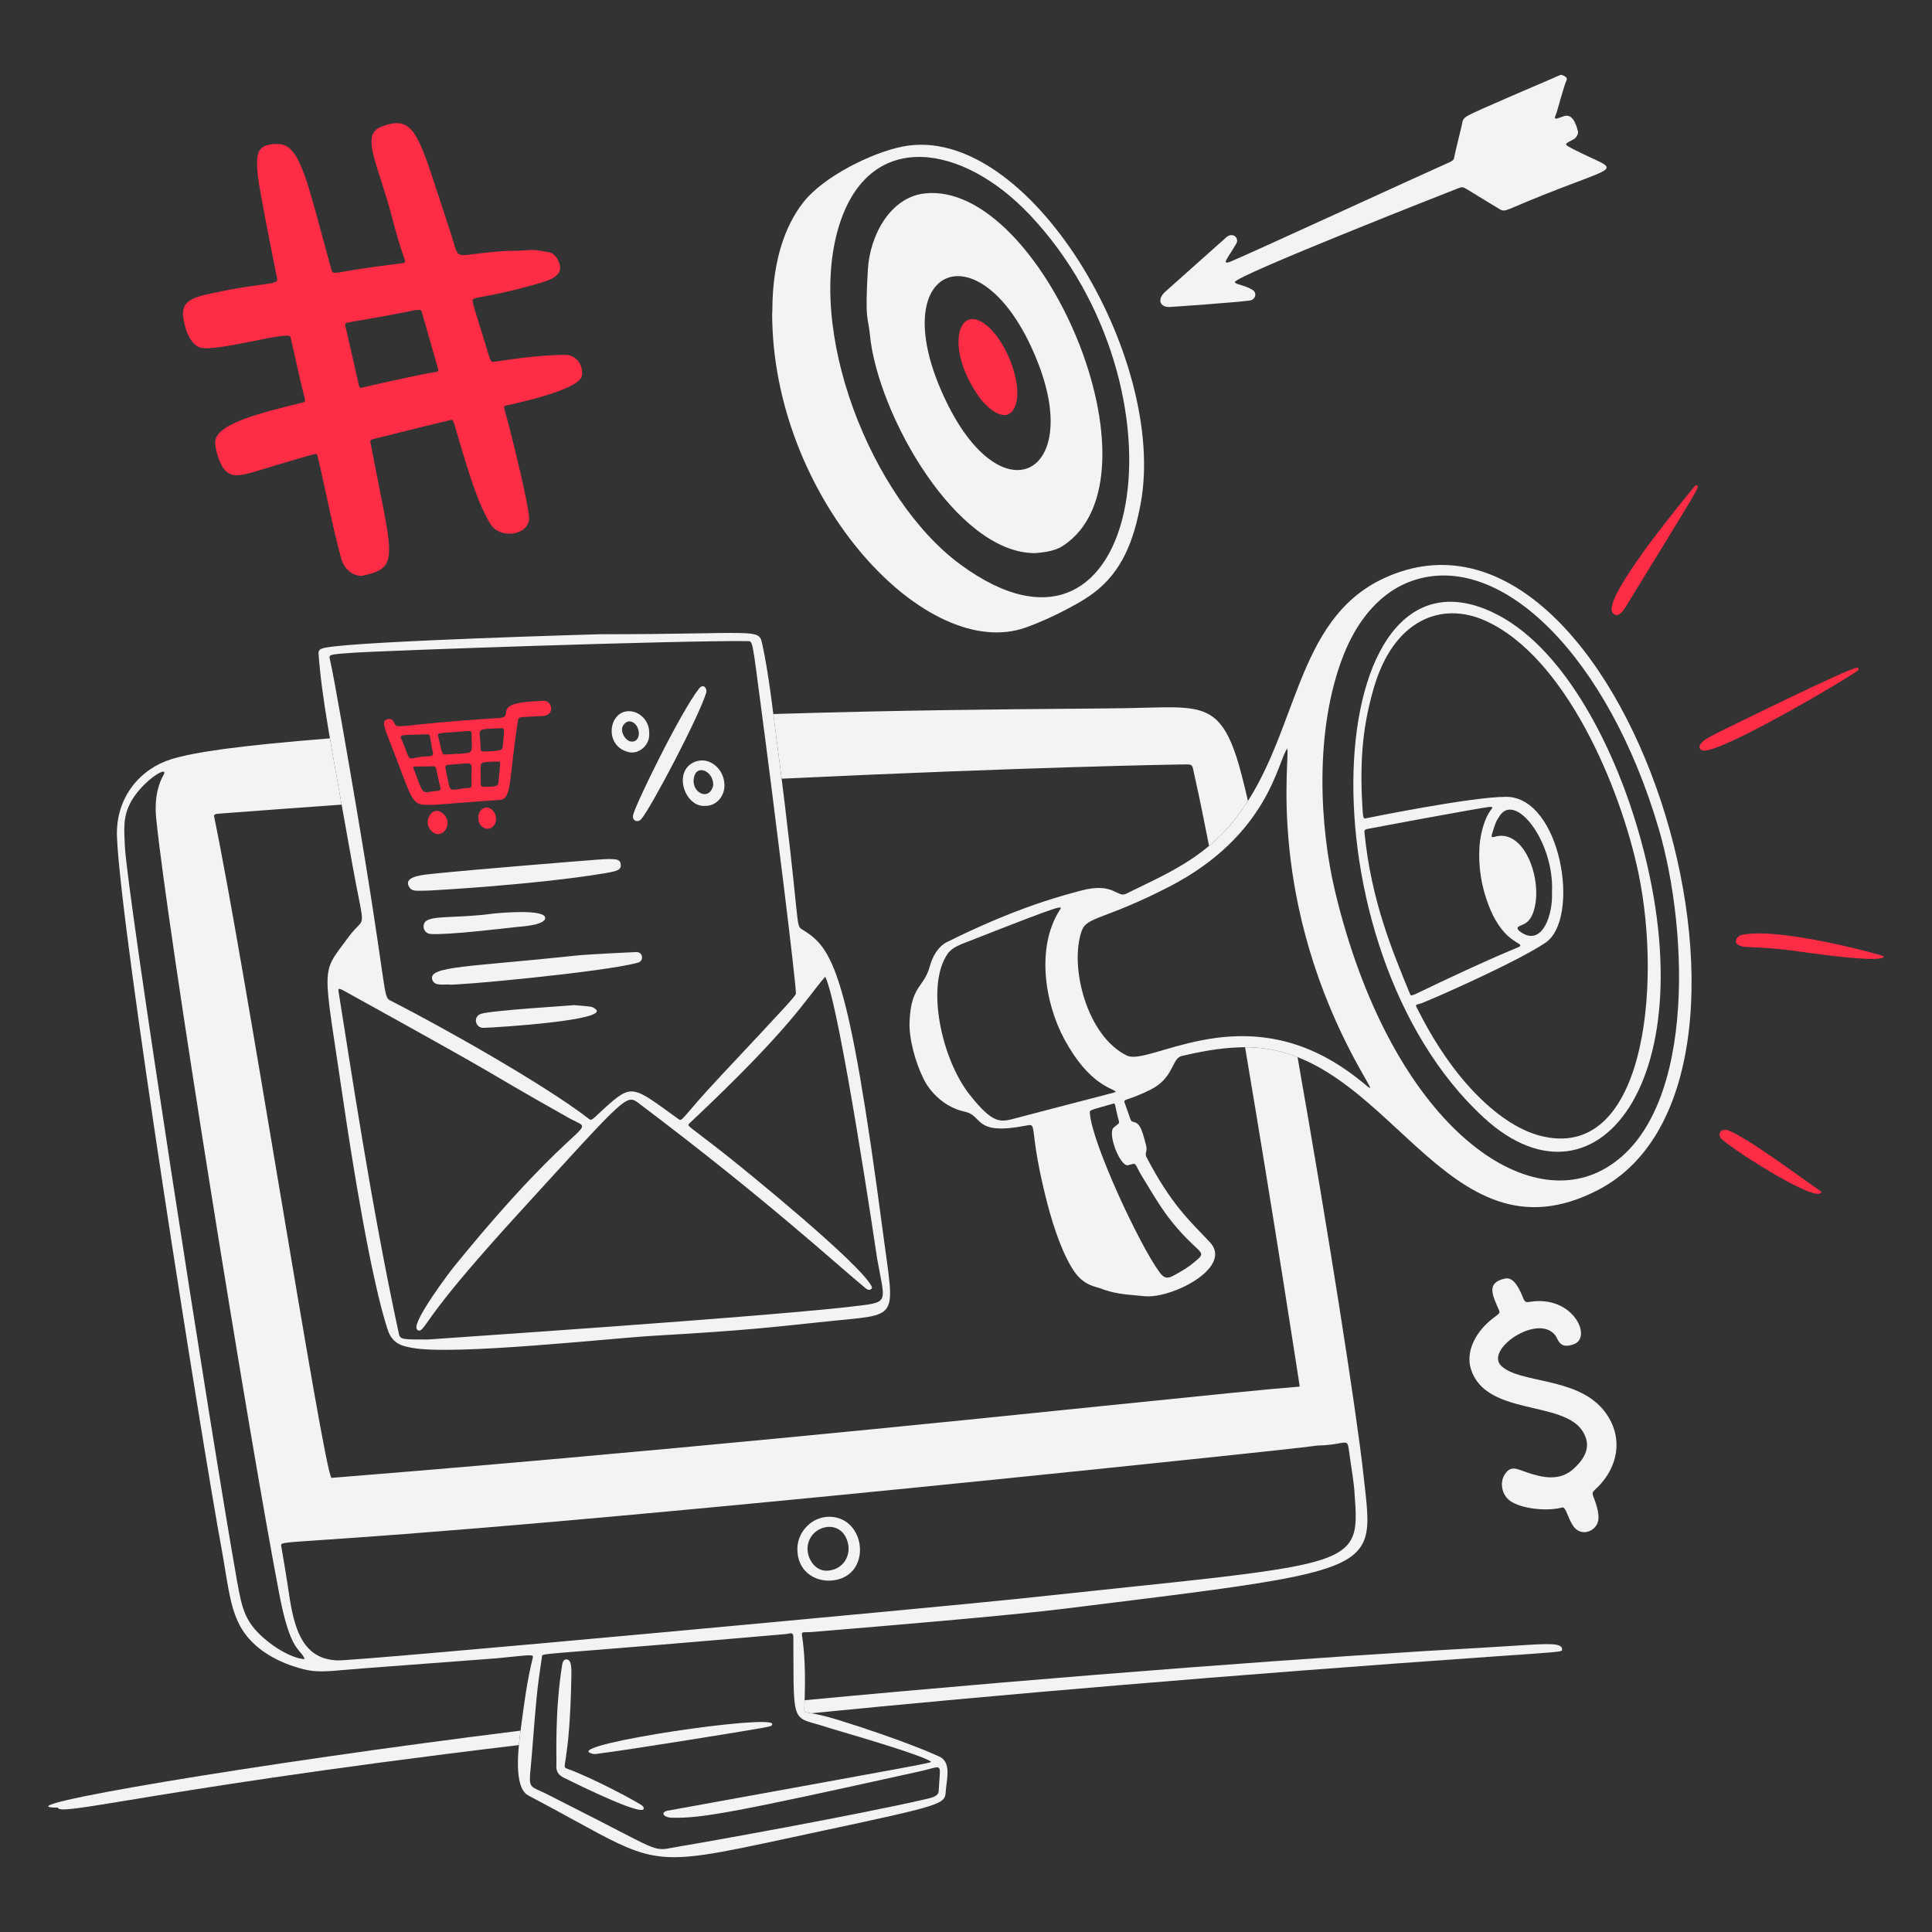 <svg width="200" height="200" viewBox="0 0 200 200" fill="none" xmlns="http://www.w3.org/2000/svg">
<rect x="0" y="0" width="200" height="200" fill="#333333" stroke="none"/>
<path fill-rule="evenodd" clip-rule="evenodd" d="M53.89 179.155C26.541 182.555 -0.583 187.128 5.997 187.128C6.043 187.548 8.041 187.22 13.347 186.348C20.237 185.215 32.705 183.165 53.718 180.648C53.77 180.102 53.834 179.59 53.89 179.155ZM83.978 177.357C103.014 175.47 126.404 173.456 155.034 171.45C161.102 171.025 161.645 171.005 161.702 170.828C161.708 170.809 161.709 170.789 161.71 170.767C161.747 170.044 160.279 170.139 157.05 170.349C156.288 170.399 155.428 170.455 154.466 170.508C137.694 171.435 110.843 173.409 83.297 176.006C83.288 176.28 83.278 176.564 83.265 176.858C83.249 177.238 83.269 177.241 83.835 177.333C83.879 177.34 83.927 177.348 83.978 177.357Z" fill="#F3F3F3"/>
<path d="M176.349 77.699C175.986 77.659 175.819 77.384 176.013 77.081C176.274 76.674 176.485 76.513 178.292 75.615C178.313 75.605 191.453 69.114 192.255 69.117C192.439 69.117 192.41 69.32 192.374 69.361C191.96 69.836 178.305 77.915 176.349 77.699Z" fill="#FF2C45"/>
<path d="M195.001 99.003C195.076 99.832 186.153 98.475 185.387 98.381C181.274 97.873 180.443 98.245 179.818 97.725C179.494 97.456 179.858 96.89 180.267 96.793C184.051 95.9 194.99 98.888 195.001 99.003Z" fill="#FF2C45"/>
<path d="M175.011 50.848C175.493 50.257 175.537 50.142 175.711 50.278C175.909 50.433 175.908 50.399 168.296 62.815C167.905 63.452 167.385 64.018 166.934 63.421C165.846 61.982 173.839 52.285 175.011 50.848Z" fill="#FF2C45"/>
<path d="M178.691 116.941C180.4 117.517 183.966 120.122 188.201 123.126C188.233 123.148 188.61 123.353 188.516 123.475C187.757 124.459 178.604 118.52 178.12 117.8C177.859 117.411 178.027 116.947 178.691 116.941Z" fill="#FF2C45"/>
<path fill-rule="evenodd" clip-rule="evenodd" d="M34.153 76.435C24.616 77.2 20.118 77.855 17.707 78.6C14.62 79.553 11.931 82.462 12.109 86.666C12.531 96.665 20.915 149.346 22.933 160.308C23.081 161.112 23.204 161.865 23.32 162.572C23.799 165.491 24.151 167.637 25.567 169.388C26.695 170.783 28.614 172.092 31.428 172.799C32.735 173.127 33.726 173.04 35.847 172.855C36.336 172.813 36.885 172.765 37.512 172.715C37.523 172.714 41.015 172.451 44.509 172.188L44.516 172.187C48.013 171.923 51.511 171.659 51.521 171.658C51.828 171.627 52.111 171.598 52.369 171.571C55.097 171.288 55.237 171.273 55.157 171.595C54.57 173.961 54.257 176.318 53.927 178.87L53.913 178.975C53.651 180.997 53.126 185.044 54.702 185.873C56.559 186.851 58.12 187.706 59.47 188.447C63.086 190.429 65.19 191.582 67.436 192.034C70.563 192.663 73.965 191.93 82.103 190.177C83.049 189.973 84.059 189.755 85.141 189.524C97.642 186.854 97.816 186.757 97.901 185.478C97.917 185.242 97.949 184.986 97.982 184.723C98.129 183.559 98.295 182.245 97.139 181.793L97.122 181.786C96.862 181.667 93.534 180.153 86.789 178.052C85.197 177.557 84.317 177.413 83.835 177.334C83.268 177.242 83.249 177.239 83.265 176.859C83.428 173.02 83.267 170.9 83.023 169.298C82.973 168.967 83.076 168.966 83.472 168.965C83.63 168.964 83.835 168.963 84.095 168.941C84.49 168.908 85.034 168.863 85.699 168.808L85.712 168.807C91.103 168.359 104.367 167.255 110.133 166.539C111.1 166.42 112.037 166.304 112.947 166.191C133.203 163.685 139.466 162.911 141.071 159.762C141.789 158.353 141.574 156.469 141.264 153.741C141.224 153.394 141.183 153.033 141.142 152.657C140.405 145.904 137.379 126.759 134.321 109.432C132.639 108.773 130.843 108.39 128.889 108.408C131.843 125.861 134.548 143.527 134.549 143.54C131.262 143.795 124.766 144.461 115.799 145.38C97.134 147.294 67.76 150.307 34.33 152.987C33.959 153.017 31.552 138.677 28.875 122.737C26.415 108.083 23.728 92.077 22.188 84.644C22.11 84.266 22.15 84.263 23.118 84.195C23.262 84.185 23.427 84.174 23.615 84.159C27.602 83.854 31.523 83.567 35.367 83.296C34.871 80.53 34.474 78.309 34.153 76.435ZM80.914 80.611C106.111 79.411 122.114 79.128 122.115 79.141C122.302 79.141 122.461 79.138 122.597 79.135C123.003 79.127 123.207 79.123 123.33 79.221C123.453 79.319 123.495 79.52 123.578 79.925C123.605 80.057 123.637 80.211 123.677 80.391C124.129 82.397 124.63 84.834 125.161 87.571C126.128 86.761 127.057 85.822 127.934 84.696C128.384 84.118 128.8 83.523 129.188 82.914C128.732 80.933 128.332 79.385 128.006 78.386C126.265 73.054 124.298 73.107 118.547 73.262C117.934 73.278 117.277 73.296 116.574 73.308C115.343 73.33 113.513 73.347 111.179 73.366C104.336 73.421 93.162 73.512 80.059 73.916C80.125 74.426 80.188 74.93 80.25 75.419C80.324 76.004 80.395 76.568 80.465 77.102C80.628 78.353 80.777 79.521 80.914 80.611ZM140.193 154.167C140.148 153.568 139.943 152.213 139.822 151.415C139.803 151.293 139.787 151.184 139.773 151.092C139.734 150.83 139.704 150.604 139.678 150.41C139.593 149.78 139.555 149.492 139.396 149.387C139.262 149.298 139.044 149.338 138.643 149.41C138.172 149.495 137.448 149.625 136.312 149.647C136.311 149.647 136.31 149.648 136.306 149.648C136.255 149.659 135.688 149.773 126.086 150.781C62.847 157.424 40.76 158.916 33.105 159.434C29.302 159.691 29.06 159.707 29.104 159.994C29.185 160.523 29.379 161.655 29.584 162.851C29.663 163.311 29.734 163.791 29.806 164.279C30.329 167.805 30.917 171.776 34.962 171.883C37.189 171.942 98.724 166.227 105.458 165.5C109.095 165.108 112.358 164.766 115.285 164.459C133.081 162.593 138.448 162.03 139.878 159.359C140.496 158.205 140.379 156.658 140.212 154.442C140.205 154.352 140.2 154.26 140.193 154.167ZM82.129 169.484C82.127 169.004 81.901 169.052 81.612 169.114C81.529 169.132 81.441 169.151 81.352 169.158C70.536 170.1 64.364 170.592 60.839 170.873C56.548 171.215 56.176 171.245 56.122 171.392C56.117 171.406 56.114 171.421 56.112 171.437C55.587 174.894 55.495 176.074 55.148 180.5L55.063 181.576C55.022 182.095 54.98 182.531 54.944 182.901C54.785 184.554 54.755 184.869 55.554 185.231C56.461 185.644 56.472 185.649 57.064 185.955C57.449 186.154 58.08 186.479 59.362 187.125C61.296 188.101 62.776 188.868 63.93 189.465C66.859 190.982 67.688 191.411 68.52 191.418C68.848 191.42 69.177 191.357 69.636 191.269C69.9 191.219 70.207 191.16 70.581 191.1C72.759 190.754 88.704 187.891 95.8 186.254L95.874 186.238C96.426 186.111 97.142 185.948 97.168 185.444C97.193 184.954 97.225 184.553 97.25 184.227C97.309 183.477 97.337 183.125 97.183 183.005C97.047 182.898 96.769 182.973 96.246 183.113C95.979 183.185 95.648 183.274 95.24 183.364C75.874 187.658 72.611 188.24 69.559 188.17C68.652 188.149 68.337 187.583 69.133 187.439C96.096 182.55 96.12 182.537 96.393 182.392L96.403 182.386C95.716 181.8 89.529 179.971 86.92 179.2C86.322 179.024 85.912 178.902 85.799 178.864C85.285 178.692 84.844 178.569 84.465 178.462C83.707 178.25 83.196 178.106 82.852 177.785C82.144 177.124 82.141 175.707 82.134 171.372C82.133 170.796 82.132 170.169 82.129 169.484ZM14.035 82.258C12.757 83.987 12.825 85.413 12.899 86.984C12.908 87.171 12.917 87.36 12.924 87.552C13.083 92.052 21.847 148.523 24.535 163.647C25.066 166.632 25.375 168.052 27.743 169.942C29.134 171.053 30.694 171.749 31.54 171.742C31.428 171.449 31.272 171.268 31.083 171.047C30.561 170.438 29.78 169.528 28.933 165.125C25.762 148.642 17.359 96.479 16.173 84.757C15.929 82.342 16.532 80.928 16.919 80.243C17.483 79.244 15.381 80.438 14.035 82.258Z" fill="#F3F3F3"/>
<path d="M82.545 160.245C82.595 158.511 84.091 156.973 85.918 157.015C89.701 157.101 90.315 163.181 86.173 163.609C84.391 163.793 82.474 162.668 82.545 160.245ZM83.594 160.318C83.581 161.339 84.379 162.753 85.787 162.587C87.377 162.4 88.026 161.008 87.805 159.876C87.241 156.991 83.625 157.855 83.594 160.318Z" fill="#F3F3F3"/>
<path d="M59.145 173.709C58.962 183.113 57.992 182.843 58.742 183.108C61.24 183.992 66.409 186.736 66.566 186.997C67.51 188.567 59.579 184.629 58.349 184.021C57.758 183.729 57.543 183.296 57.597 182.688C57.637 182.247 57.398 177.194 58.207 172.265C58.244 172.037 58.385 171.759 58.65 171.78C59.187 171.823 59.165 172.69 59.145 173.709Z" fill="#F3F3F3"/>
<path d="M79.94 178.47C79.94 178.652 79.882 178.694 78.908 178.873C77.028 179.22 64.782 181.186 62.246 181.494C61.728 181.557 61.496 181.668 61.041 181.44C59.157 180.497 79.942 177.436 79.94 178.47Z" fill="#F3F3F3"/>
<path d="M121.093 31.779C120.103 31.835 119.712 31.006 120.654 30.175C121.55 29.385 126.916 24.592 126.937 24.573C127.607 23.971 128.318 24.646 127.977 25.227C127.064 26.783 126.39 27.458 127.371 27.086C128.51 26.654 148.154 17.622 149.401 17.091C150.487 16.629 150.497 16.567 150.55 16.228C150.61 15.844 151.336 12.976 151.36 12.786C151.402 12.458 151.473 12.266 151.903 11.999C152.62 11.553 160.347 8.282 160.788 8.083C161.621 7.706 161.602 7.716 161.763 7.786C162.322 8.032 162.245 8.176 162.078 8.525C161.979 8.732 161.326 10.992 161.176 11.535C161.001 12.168 160.587 12.544 161.788 12.059C162.724 11.681 163.11 12.669 163.355 13.623C163.409 13.834 163.165 14.275 162.941 14.4C162.002 14.925 161.696 14.852 163.01 15.515C167.937 18.004 168.119 16.741 158.34 20.76C155.641 21.869 155.786 21.996 155.077 21.552C154.831 21.397 153.906 20.858 151.94 19.643C151.399 19.309 151.368 19.332 150.906 19.509C150.088 19.823 127.788 28.582 127.834 29.199C127.853 29.453 128.758 29.466 129.647 29.999C130.163 30.308 129.981 31.033 129.369 31.11C127.579 31.337 121.714 31.743 121.091 31.778L121.093 31.779Z" fill="#F3F3F3"/>
<path d="M83.139 20.972C85.266 18.24 90.287 15.798 93.422 15.174C106.408 12.587 120.913 37.037 118.073 52.182C117.382 55.867 116.208 59.163 113.152 61.429C111.224 62.858 107.352 64.643 105.668 65.126C95.289 68.102 79.933 51.221 79.933 32.41C80.052 32.41 79.476 25.678 83.139 20.972ZM106.551 22.186C99.673 14.944 90.261 13.351 87.005 22.919C83.216 34.056 90.199 51.64 99.391 58.415C118.316 72.362 123.692 40.234 106.551 22.186Z" fill="#F3F3F3"/>
<path d="M107.139 57.26C98.985 57.27 90.847 42.856 90.053 34.658C89.863 32.697 89.524 33.401 89.84 27.914C90.042 24.403 92.125 20.432 95.722 20.025C107.768 18.66 121 49.382 110.013 56.519C109.019 57.165 107.565 57.21 107.139 57.26ZM107.527 37.751C101.913 23.063 91.038 27.27 97.956 41.569C103.702 53.446 111.898 49.189 107.527 37.751Z" fill="#F3F3F3"/>
<path d="M104.889 42.441C104.024 43.755 102.22 42.343 101.288 40.998C98.096 36.388 99.02 32.269 101.255 33.149C103.889 34.186 106.316 40.275 104.889 42.441Z" fill="#FF2C45"/>
<path d="M46.521 23.704C47.594 26.908 46.816 26.535 50.001 26.192C53.489 25.816 52.286 26.073 54.82 25.885C55.503 25.834 56.159 26.006 56.819 26.113C57.285 26.188 57.585 26.569 57.788 26.984C58.614 28.674 56.712 29.074 54.86 29.589C50.179 30.889 48.835 30.704 48.911 31.118C49.025 31.73 48.966 31.479 50.183 35.417C50.86 37.608 50.728 37.518 51.315 37.428C55.532 36.784 57.297 36.77 58.323 36.73C60.146 36.66 60.43 38.495 60.19 39.044C59.535 40.545 52.391 41.974 52.37 41.981C52.054 42.079 52.144 42.027 52.736 44.277C53.304 46.437 54.64 52.014 54.768 53.49C54.932 55.372 51.795 55.944 50.747 54.209C49.23 51.697 48.146 47.648 47.025 43.878C46.87 43.358 46.776 43.45 46.574 43.498C43.823 44.153 45.397 43.774 38.823 45.407C38.309 45.535 38.299 45.524 38.366 45.877C40.574 57.583 41.472 58.657 37.746 59.558C36.606 59.834 35.628 58.858 35.348 57.902C34.53 55.101 33.259 48.603 32.848 47.12C32.779 46.871 32.742 46.945 30.177 47.684C25.187 49.122 24.222 49.79 23.178 48.542C22.804 48.095 22.301 46.721 22.276 45.827C22.22 43.839 27.194 42.703 31.356 41.66C31.757 41.559 31.6 41.593 31.013 39.037L30.069 34.868C29.933 34.214 22.558 36.405 20.822 36.002C19.652 35.73 19.12 33.978 18.961 32.787C18.711 30.92 20.507 30.675 22.384 30.27C27.054 29.262 28.83 29.52 28.696 28.873C28.406 27.473 26.762 19.24 26.666 17.978C26.51 15.927 26.518 14.86 28.838 14.912C31.169 14.964 31.856 19.132 34.304 27.906C34.488 28.566 34.5 28.153 40.132 27.44C41.897 27.217 41.972 27.275 41.918 27.008C41.804 26.442 41.579 26.277 40.546 22.356C39.119 16.944 37.285 13.971 39.458 13.124C43.131 11.692 43.319 14.139 46.524 23.705L46.521 23.704ZM45.393 38.331C45.376 38.25 43.695 32.403 43.689 32.382C43.52 31.812 43.652 32.053 38.352 32.981C35.666 33.452 35.669 33.359 35.758 33.768C35.797 33.948 35.776 33.766 37.009 39.251C37.178 40.005 37.149 40.211 37.45 40.137C38.949 39.766 44.48 38.55 45.216 38.499C45.283 38.494 45.342 38.381 45.393 38.331Z" fill="#FF2C45"/>
<path d="M165.469 123.166C149.403 131.534 143.746 107.973 128.597 108.413C127.007 108.459 125.399 108.596 122.318 109.32C121.297 109.56 121.529 111.607 119.085 112.812C116.378 114.147 116.219 113.639 116.476 114.318C117.101 115.97 116.982 116.057 117.311 116.131C117.971 116.278 118.181 116.745 118.646 118.587C118.809 119.234 118.458 119.356 118.686 119.792C121.23 124.666 123.145 126.374 125.234 128.577C127.318 130.775 123.114 133.421 120.15 134.043C118.794 134.327 118.379 134.149 117.362 134.076C114.916 133.901 114.168 133.413 113.487 133.238C112.249 132.92 111.533 132.216 110.903 131.153C109.636 129.013 108.743 125.962 108.158 123.546C106.441 116.455 107.479 116.28 106.178 116.53C100.721 117.577 101.815 115.496 99.881 115.083C97.876 114.655 96.351 113.184 95.607 111.685C94.782 110.02 94.062 107.535 94.16 105.665C94.355 101.92 95.631 102.321 96.263 99.996C96.522 99.044 97.113 97.98 97.995 97.54C105.464 93.81 110.312 92.629 111.87 92.205C115.297 91.274 115.655 92.974 116.555 92.529C120.602 90.526 124.638 88.928 127.934 84.696C134.486 76.284 133.833 64.214 143.286 59.851C167.954 48.465 187.621 111.627 165.468 123.164L165.469 123.166ZM116.66 109.274C118.916 110.362 127.786 103.754 138.092 109.951C141.921 112.253 142.775 114.216 140.824 110.741C130.978 93.195 133.589 78.295 133.254 77.507C132.276 78.683 131.41 86.441 121.033 91.792C114.389 95.218 112.508 94.877 111.987 96.339C110.655 100.073 112.537 107.286 116.66 109.274ZM171.694 85.73C166.507 68.11 155.446 56.917 146.195 60.122C143.145 61.179 140.631 63.88 139.083 67.811C136.021 75.585 136.614 85.628 138.208 92.285C143.788 115.587 157.188 125.679 165.827 121.143C175.565 116.03 174.888 96.579 171.694 85.73ZM100.364 113.303C102.865 116.471 103.599 116.164 105.179 115.749C115.507 113.032 115.303 113.155 115.501 113.009C115.223 112.643 112.766 112.362 110.191 107.597C108.075 103.681 107.315 97.98 109.667 94.267C110.027 93.699 110.544 93.412 100.326 97.425C99.484 97.755 98.59 98.045 98.122 98.703C95.809 101.957 97.454 109.618 100.364 113.303ZM116.754 120.632C115.912 120.72 114.615 117.282 115.29 116.718C115.797 116.294 115.906 116.35 115.812 116.004C115.34 114.262 115.526 114.164 115.183 114.264C112.7 114.991 112.796 114.863 112.829 115.292C113.067 118.375 117.942 128.863 120.033 131.701C120.428 132.237 120.766 132.455 121.493 132.048C122.22 131.641 122.884 131.277 123.5 130.768C125.074 129.468 124.408 130.068 121.927 127.213C120.571 125.653 119.903 124.55 118.197 121.734C117.355 120.345 117.756 120.352 116.754 120.632Z" fill="#F3F3F3"/>
<path d="M153.654 115.744C134.448 98.175 136.499 55.008 154.452 63.355C161.721 66.734 166.726 76.853 169.138 84.499C177.453 110.854 165.566 126.641 153.654 115.744ZM141.03 83.466C141.102 84.719 141.135 84.785 141.423 84.707C141.448 84.701 152.268 82.487 155.91 82.486C161.604 82.484 163.67 95.117 159.977 97.597C157.062 99.555 148.884 103.173 147.179 103.845C146.793 103.997 146.465 103.941 146.625 104.24C147.126 105.172 148.26 107.588 150.422 110.477C152.584 113.366 155.853 116.601 159.337 117.545C170.205 120.49 172.078 102.21 169.616 90.406C167.757 81.49 162.05 67.972 153.744 64.249C149.268 62.242 144.251 64.084 142.189 71.306C141.189 74.811 140.726 78.154 141.03 83.466ZM154.243 83.522C152.965 83.671 142.847 85.564 141.493 85.826C141.299 85.865 141.229 85.98 141.247 86.159C141.939 93.228 144.143 98.457 145.961 102.888C146.099 103.224 146.109 103.083 149.242 101.61C156.954 97.984 157.315 98.112 157.375 97.904C157.498 97.483 155.022 97.471 153.58 92.091C153.107 90.329 152.962 88.056 153.346 86.297C153.946 83.55 154.964 83.597 154.243 83.522ZM160.662 92.35C160.911 87.136 156.865 81.939 155.238 84.471C154.85 85.075 154.84 85.056 154.417 86.463C154.374 86.608 154.486 86.698 154.632 86.65C157.697 85.638 159.605 90.757 158.878 93.901C158.5 95.538 157.806 95.618 157.276 95.879C156.875 96.078 157.224 96.374 157.608 96.605C159.679 97.846 160.768 94.701 160.662 92.35Z" fill="#F3F3F3"/>
<path d="M160.978 138.2C159.156 135.943 153.646 139.729 155.424 141.41C157.31 143.194 163.01 142.559 165.859 145.805C167.795 148.011 167.966 151.17 165.569 153.767C165.014 154.369 164.737 154.394 164.924 154.872C165.299 155.835 165.701 157.044 165.329 157.767C164.844 158.711 163.504 159.01 162.808 157.894C162.207 156.931 162.104 155.945 161.697 156.058C160.373 156.424 157.913 156.283 156.536 155.504C155.408 154.866 155.291 153.509 155.68 152.793C156.335 151.585 157.015 152.072 158.136 152.448C159.669 152.962 161.453 153.36 162.884 152.06C164.143 150.915 164.784 149.658 163.832 148.156C161.797 144.946 153.795 146.585 152.271 141.733C151.667 139.811 152.892 137.748 154.489 136.522C155.191 135.983 155.303 135.923 155.195 135.674C154.487 134.044 153.813 132.793 155.801 132.353C156.628 132.17 157.19 133.228 157.524 134.007C157.799 134.648 157.808 134.862 158.309 134.776C162.821 134.002 164.901 138.456 162.908 139.162C161.394 139.699 161.337 138.645 160.978 138.2Z" fill="#F3F3F3"/>
<path d="M91.422 127.724C87.821 100.393 86.202 98.15 83.061 96.228C82.269 95.744 82.954 96.241 80.465 77.102C80.047 73.888 79.556 69.539 78.888 66.583C78.531 65.002 78.27 65.655 62.134 65.655C62.113 65.655 37.307 66.351 33.692 67.046C33.066 67.167 32.948 67.328 32.978 67.712C33.337 72.408 34.139 76.357 36.401 89.084C37.817 97.051 37.932 94.478 36.083 96.996C33.13 101.019 33.404 99.371 35.563 114.126C36.37 119.64 38.384 132.396 40.144 137.683C40.648 139.197 41.759 139.356 42.644 139.525C46.936 140.343 63.266 138.532 67.627 138.28C77.467 137.711 79.689 137.415 85.659 136.789C93.218 135.996 92.621 136.827 91.422 127.724ZM36.614 81.977C36.309 80.198 34.557 69.881 34.128 68.148C34.028 67.745 34.27 67.736 36.486 67.578C39.728 67.346 70.376 66.282 77.498 66.367C78.003 66.373 77.934 66.937 79.246 76.731C79.662 79.833 82.542 102.581 82.386 102.898C82.221 103.231 81.634 103.891 74.699 111.286C70.438 115.83 70.674 116.161 70.227 115.84C65.474 112.422 65.479 112.086 62.537 114.764C61.302 115.888 61.263 116.055 60.968 115.827C56.267 112.195 45.576 106.205 40.409 103.573C39.572 103.146 40.189 102.868 36.614 81.977ZM89.406 135.108C81.198 136.205 44.285 138.645 44.285 138.665C41.851 138.665 41.43 138.701 41.302 138.116C38.414 124.819 36.179 109.646 35.132 103.178C34.988 102.292 34.868 102.152 35.765 102.652C55.158 113.38 47.792 109.468 58.829 115.7C62.017 117.5 60.608 114.376 46.965 131.165C46.498 131.74 42.854 136.587 43.115 137.511C43.182 137.747 43.416 137.824 43.6 137.665C44.381 136.992 44.509 135.65 53.793 125.486C65.129 113.075 64.817 113.221 66.231 114.288C79.559 124.344 86.677 130.962 89.641 133.385C90.034 133.706 90.341 133.394 90.249 133.201C89.121 130.836 76.904 120.928 74.841 119.311C71.124 116.398 71.069 116.575 71.384 116.278C81.995 106.304 83.35 103.503 85.426 101.108C86.928 104.049 90.801 130.285 90.804 130.306C91.557 134.531 92.014 134.759 89.406 135.108Z" fill="#F3F3F3"/>
<path d="M44.676 83.32C42.543 83.32 42.903 83.344 40.628 77.48C39.758 75.239 39.391 74.585 40.214 74.437C40.586 74.37 40.69 74.608 40.803 74.823C41.202 75.583 40.813 75 51.629 74.332C53.294 74.229 51.14 73.068 54.311 72.684C54.963 72.605 55.623 72.59 56.279 72.548C57.121 72.494 57.528 74.028 56.193 74.115C53.628 74.281 53.695 74.136 53.62 74.604C52.663 80.561 53.033 82.721 51.755 82.802C49.209 82.965 44.683 83.36 44.676 83.32ZM48.82 76.103C48.82 75.717 48.86 75.641 48.235 75.692C45.236 75.934 45.271 75.815 45.367 76.241C45.789 78.118 45.774 78.127 46.102 78.104C49.308 77.883 48.824 78.298 48.82 76.103ZM44.392 78.294C44.659 78.288 44.873 78.196 44.818 77.933C44.401 75.939 44.628 75.999 44.089 76.018C41.067 76.124 41.334 75.966 41.704 76.872C42.684 79.276 41.936 78.353 44.392 78.294ZM48.808 80.368C48.808 78.705 49.13 78.993 46.707 79.15C46.262 79.179 46.027 79.156 46.128 79.612C46.753 82.408 46.18 81.726 48.572 81.563C48.879 81.542 48.808 81.429 48.808 80.368ZM45.606 81.602C44.944 78.968 45.37 79.33 44.294 79.34C42.692 79.355 42.71 79.286 42.828 79.595C43.98 82.633 43.54 81.988 45.351 81.865C45.533 81.853 45.602 81.779 45.606 81.602ZM50.592 77.782C51.638 77.682 51.994 77.74 52.035 77.325C52.234 75.339 52.265 75.367 51.809 75.387C49.144 75.499 49.675 75.372 49.743 77.131C49.772 77.879 49.644 77.792 50.592 77.782ZM49.765 80.149C49.765 81.329 49.694 81.438 50.085 81.446C51.664 81.478 51.57 81.321 51.629 80.671C51.798 78.806 51.913 78.814 51.462 78.833C49.484 78.915 49.765 78.791 49.765 80.149Z" fill="#FF2C45"/>
<path d="M44.078 92.201C42.996 92.201 42.614 92.309 42.326 91.761C41.752 90.671 43.949 90.543 45.054 90.428C49.379 89.983 60.243 89.112 61.722 88.999C63.74 88.846 64.195 88.915 64.254 89.445C64.321 90.049 63.993 90.168 62.52 90.413C55.435 91.599 44.08 92.228 44.078 92.201Z" fill="#F3F3F3"/>
<path d="M46.487 101.914C45.622 101.914 44.941 102.048 44.745 101.39C44.332 100.003 48.572 100.107 59.587 98.925C60.966 98.777 65.836 98.558 65.857 98.557C66.597 98.544 66.653 99.476 66.068 99.645C62.699 100.62 46.5 102.115 46.487 101.914Z" fill="#F3F3F3"/>
<path d="M66.38 84.796C66.037 85.193 65.45 84.984 65.526 84.43C65.649 83.532 70.446 73.708 72.367 71.279C72.849 70.669 73.22 71.333 73.115 71.684C72.378 74.146 67.403 83.613 66.38 84.796Z" fill="#F3F3F3"/>
<path d="M44.568 96.684C44.031 96.645 43.701 96.099 43.906 95.6C44.287 94.674 46.884 95.13 51.033 94.581C51.492 94.52 56.419 94.055 56.437 95.02C56.451 95.789 53.893 95.917 53.488 95.962C51.807 96.149 46.256 96.808 44.568 96.684Z" fill="#F3F3F3"/>
<path d="M59.456 104.051C61.267 104.216 61.254 104.155 61.654 104.467C63.124 105.608 51.694 106.35 50.066 106.403C49.194 106.432 48.928 105.232 49.797 104.949C50.897 104.591 59.456 104.072 59.456 104.051Z" fill="#F3F3F3"/>
<path d="M73.012 83.424C70.971 83.612 69.639 80.017 71.759 78.942C73.238 78.192 74.872 79.435 74.99 81.112C75.089 82.518 74.029 83.462 73.012 83.424ZM73.837 81.262C73.843 79.863 72.285 79.178 71.907 80.253C71.298 81.985 73.465 83.1 73.837 81.262Z" fill="#F3F3F3"/>
<path d="M67.205 75.957C67.293 77.081 66.173 78.121 65.079 77.858C62.618 77.266 62.946 73.979 64.791 73.649C65.982 73.436 67.271 74.47 67.205 75.957ZM65.162 74.677C64.788 74.663 64.381 75.105 64.389 75.519C64.401 76.129 64.899 76.756 65.381 76.77C66.559 76.805 66.252 74.719 65.162 74.677Z" fill="#F3F3F3"/>
<path d="M46.017 84.375C46.898 85.403 45.731 86.986 44.724 86.081C43.561 85.037 44.893 83.063 46.017 84.375Z" fill="#FF2C45"/>
<path d="M49.52 84.602C49.462 83.831 50.46 83.091 51.128 84.05C51.78 84.987 50.905 86.275 49.969 85.626C49.656 85.409 49.516 85.097 49.52 84.602Z" fill="#FF2C45"/>
</svg>
